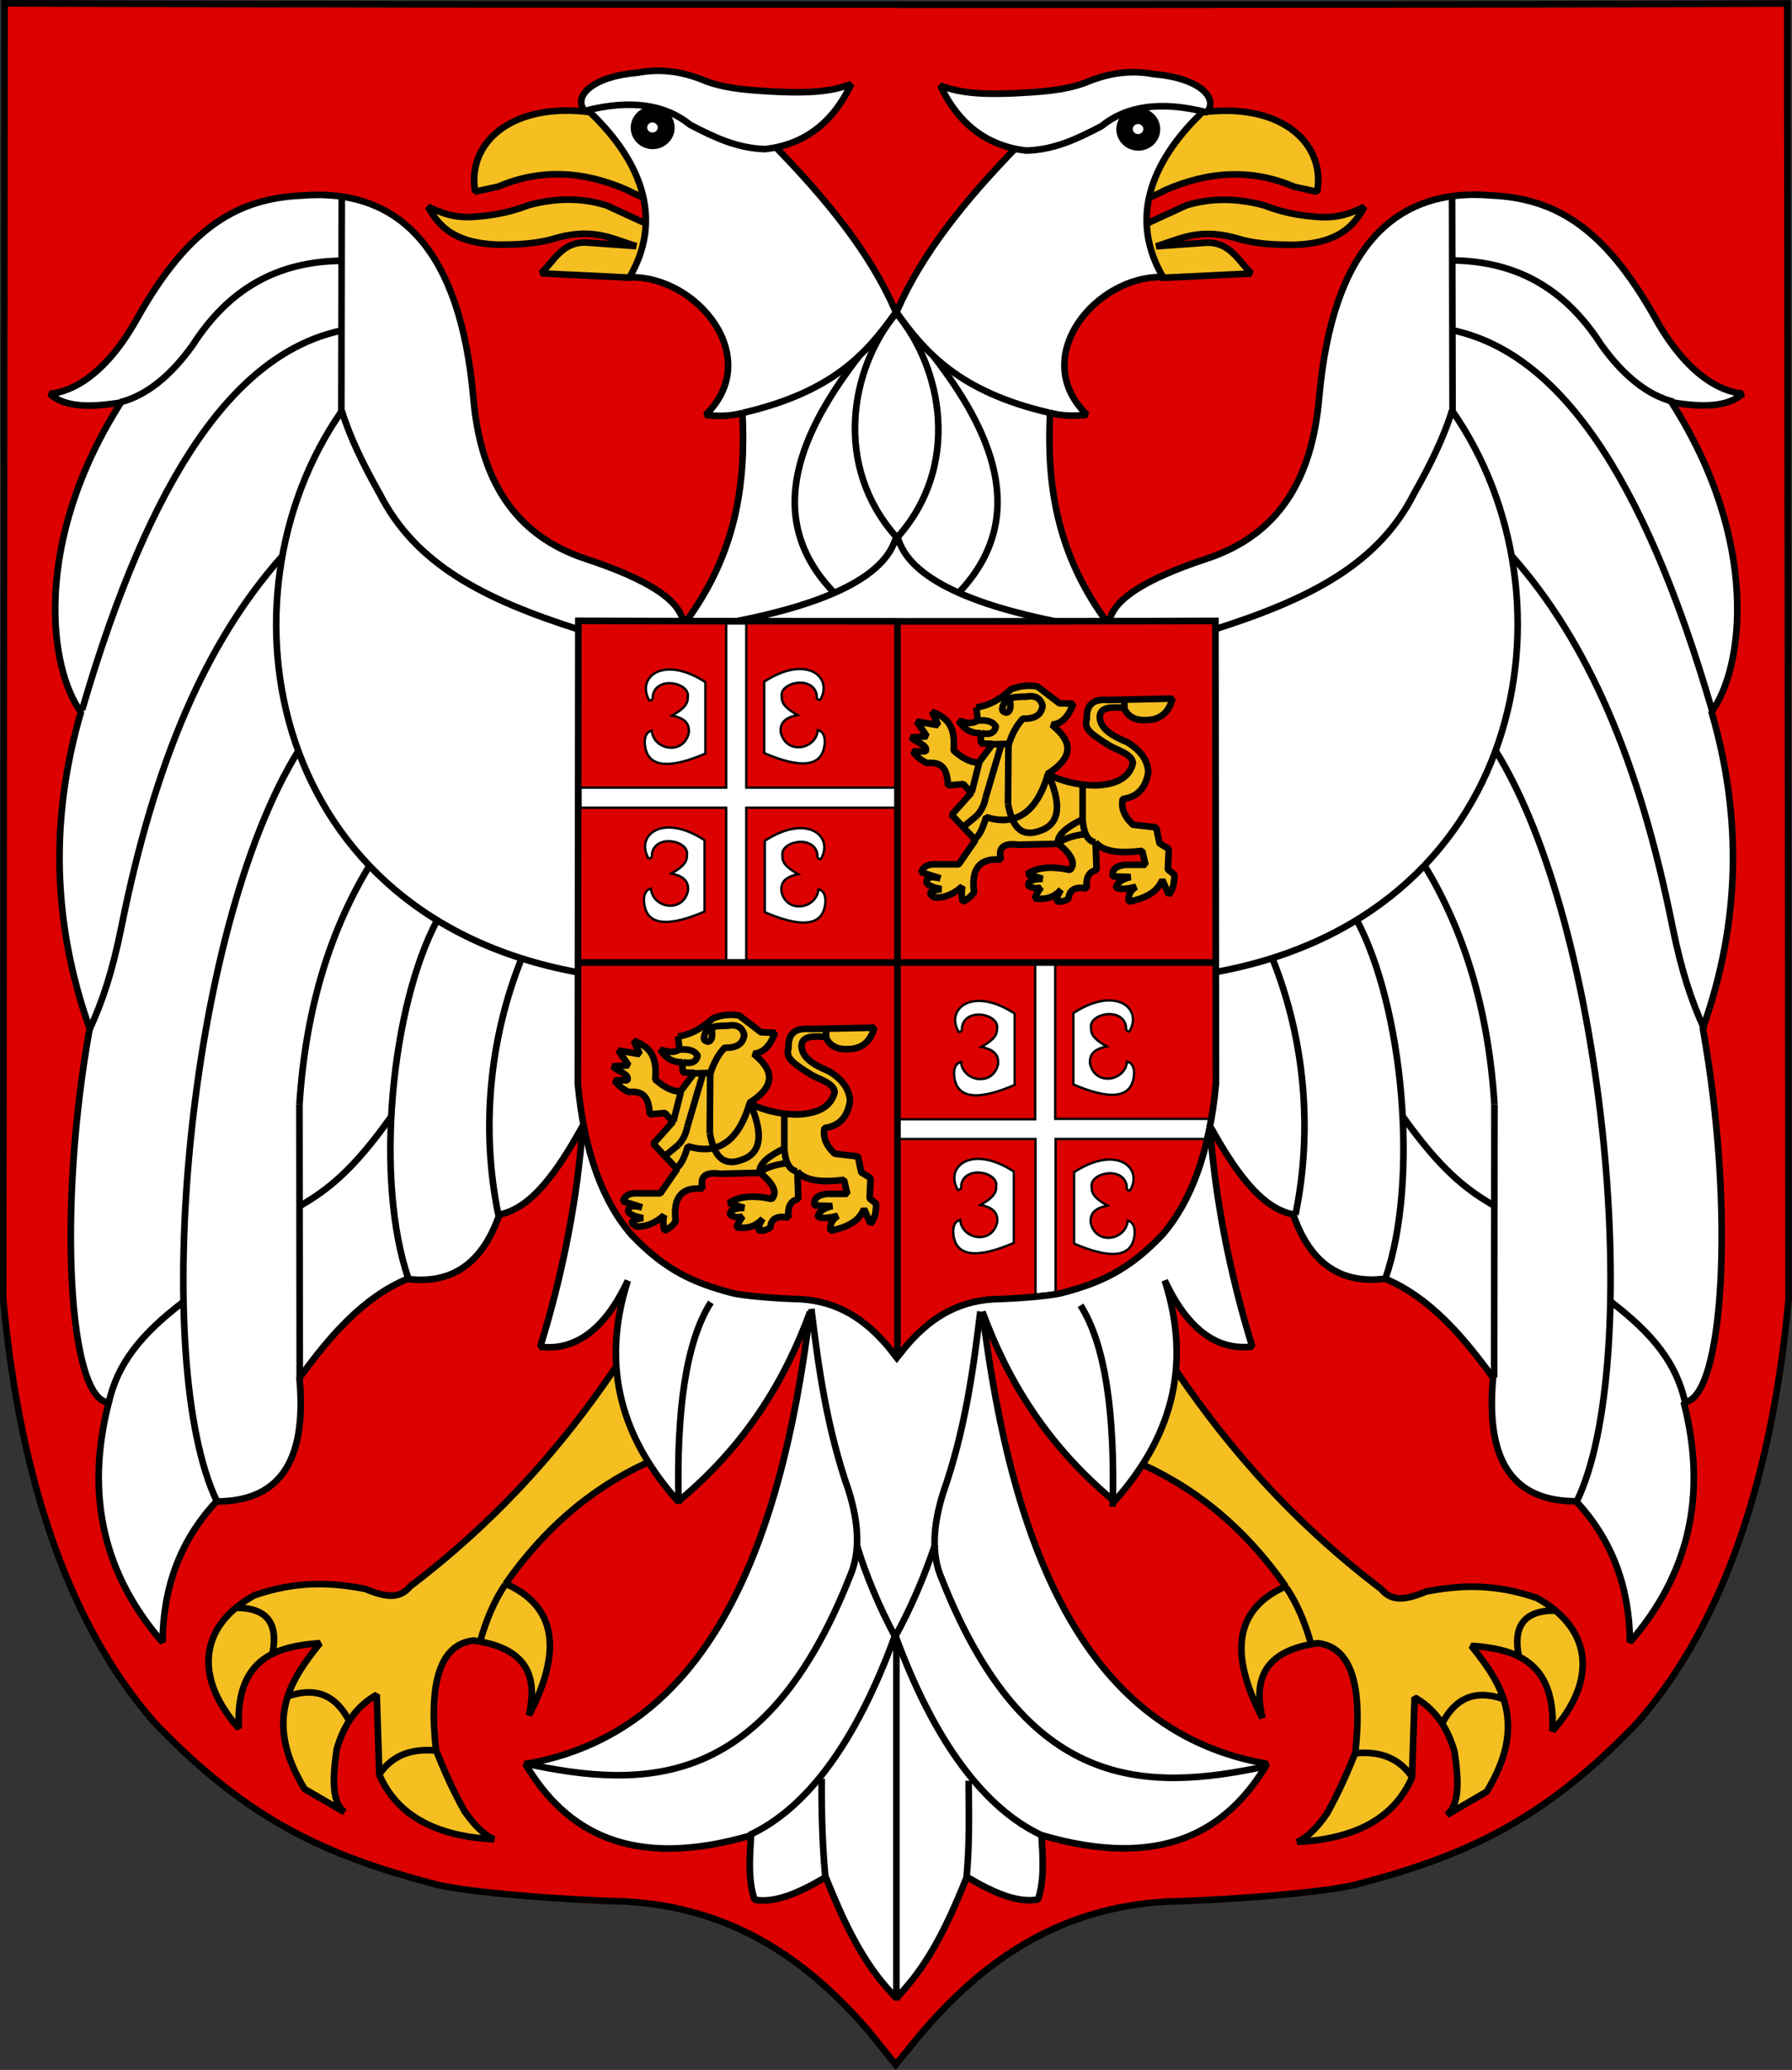 <?xml version="1.0" encoding="UTF-8" standalone="no"?>
<!-- Created with Inkscape (http://www.inkscape.org/) -->
<svg xmlns:dc="http://purl.org/dc/elements/1.1/" xmlns:cc="http://creativecommons.org/ns#" xmlns:rdf="http://www.w3.org/1999/02/22-rdf-syntax-ns#" xmlns:svg="http://www.w3.org/2000/svg" xmlns="http://www.w3.org/2000/svg" xmlns:sodipodi="http://sodipodi.sourceforge.net/DTD/sodipodi-0.dtd" xmlns:inkscape="http://www.inkscape.org/namespaces/inkscape" width="152.875" height="176.594" id="svg4273" sodipodi:version="0.32" inkscape:version="0.48.1 " version="1.0" sodipodi:docname="AJAX.svg" inkscape:output_extension="org.inkscape.output.svg.inkscape">
  <rect width="100%" height="100%" fill="#333333" stroke="none"/>
  <defs id="defs4275">
    <inkscape:perspective sodipodi:type="inkscape:persp3d" inkscape:vp_x="0 : 526.18109 : 1" inkscape:vp_y="0 : 1000 : 0" inkscape:vp_z="744.09448 : 526.18109 : 1" inkscape:persp3d-origin="372.04724 : 350.78739 : 1" id="perspective4281"/>
  </defs>
  <sodipodi:namedview id="base" pagecolor="#ffffff" bordercolor="#666666" borderopacity="1.0" gridtolerance="10000" guidetolerance="10" objecttolerance="10" inkscape:pageopacity="0.0" inkscape:pageshadow="2" inkscape:zoom="3.7862038" inkscape:cx="60.080207" inkscape:cy="93.350952" inkscape:document-units="px" inkscape:current-layer="layer1" showgrid="false" inkscape:window-width="1280" inkscape:window-height="1004" inkscape:window-x="-8" inkscape:window-y="-8" inkscape:window-maximized="1" fit-margin-top="0" fit-margin-left="0" fit-margin-right="0" fit-margin-bottom="0"/>
  <g inkscape:label="Layer 1" inkscape:groupmode="layer" id="layer1" transform="translate(-195,-126.969)">
    <path d="m 271.407,303.121 -2.137,-2.676 c -5.248,-6.162 -11.678,-10.741 -20.958,-11.257 -4.703,-0.097 -13.701,-0.749 -16.396,-1.523 -8.933,-2.37 -15.686,-5.307 -23.721,-13.72 -6.967,-7.941 -11.429,-19.997 -12.924,-36.155 l 0.118,-110.539 c 21.544,0.099 61.44,0.106 73.171,0.11 l 2.123,0 c 0.812,0 1.234,0 1.2,0 l 0,0.016 2.414,0 c 11.731,0 51.625,-0.012 73.17,-0.107 l 0.118,110.536 c -1.494,16.16 -5.956,28.212 -12.923,36.154 -8.034,8.413 -14.787,11.354 -23.721,13.72 -2.693,0.772 -11.694,1.424 -16.395,1.52 -9.281,0.521 -15.71,5.101 -20.96,11.258 z m 1.705,-175.744 c -0.354,0 -0.667,0 -0.939,0 z m -3.366,-0.016 0.938,0 c -0.271,0 -0.584,0 -0.938,0 z" id="path3474" style="fill:#dd0000;fill-opacity:1;stroke:#000000;stroke-width:0.564;stroke-miterlimit:4;stroke-opacity:1;stroke-dasharray:none" inkscape:connector-curvature="0" sodipodi:nodetypes="ccccccccsccsccccccccccccc"/>
    <g id="g4063" transform="matrix(1.015,0,0,1.015,194.243,127.209)" style="stroke:#000000;stroke-width:0.556;stroke-miterlimit:4;stroke-opacity:1;stroke-dasharray:none">
      <path stroke-miterlimit="2.613" d="M 51.095,9.305 C 44.033,8.077 39.936,11.627 40.686,15.872 l 1.927,-0.419 c 3.468,-1.491 7.1,-1.377 10.888,0.301 1.294,0.671 1.363,0.633 2.044,0.603 l -0.179,2.349 -3.669,-1.687 c -2.105,-0.652 -4.294,-0.618 -6.556,0 -1.485,0.587 -2.97,0.854 -4.455,0.961 -1.721,0.149 -2.832,-0.309 -3.967,-0.843 0.853,1.515 2.037,3.043 5.833,3.192 1.53,0 2.973,-0.046 4.45,-0.419 3.552,-1.129 5.178,-0.058 7.218,0.541 L 50.01,20.15 c -2.044,-0.061 -2.707,1.568 -3.788,2.59 l 7.458,0.362 1.565,-0.542 0.723,-7.593 -4.873,-5.662 0,0 z" id="path4065" style="fill:#f5bf22;stroke:#000000;stroke-width:0.556;stroke-linejoin:bevel;stroke-miterlimit:4;stroke-opacity:1;stroke-dasharray:none" inkscape:connector-curvature="0"/>
      <path stroke-miterlimit="2.613" d="m 101.051,9.316 c 7.062,-1.228 11.153,2.319 10.403,6.567 l -1.923,-0.419 c -3.473,-1.491 -7.104,-1.376 -10.889,0.301 -1.295,0.671 -1.362,0.633 -2.045,0.603 l 0.181,2.35 3.67,-1.69 c 2.104,-0.648 4.294,-0.614 6.556,0 1.484,0.591 2.965,0.858 4.45,0.965 1.726,0.145 2.836,-0.309 3.972,-0.843 -0.854,1.514 -2.041,3.04 -5.836,3.192 -1.526,0 -2.975,-0.045 -4.451,-0.419 -3.549,-1.129 -5.178,-0.057 -7.219,0.542 l 4.211,-0.301 c 2.045,-0.061 2.707,1.568 3.793,2.589 l -7.463,0.362 -1.561,-0.542 -0.724,-7.593 4.875,-5.664 0,0 z" id="path4067" style="fill:#f5bf22;stroke:#000000;stroke-width:0.556;stroke-linejoin:bevel;stroke-miterlimit:4;stroke-opacity:1;stroke-dasharray:none" inkscape:connector-curvature="0"/>
      <path stroke-miterlimit="2.613" d="m 96.129,122.579 c 4.767,2.025 9.053,5.357 12.674,10.525 -4.334,1.918 -4.736,5.729 -1.949,11.07 -0.83,-3.443 0.335,-5.709 4.658,-6.295 2.779,0.328 3.777,3.479 3.143,9.225 -0.674,1.686 -1.436,3.412 -2.384,5.098 -0.906,1.324 -1.726,2.041 -2.493,2.389 4.492,-0.247 8.025,-1.725 9.645,-5.424 l 0.217,-6.727 c 1.519,0.846 2.695,2.273 3.356,4.557 0.343,2.33 0.47,4.447 -0.649,5.316 l 3.356,-1.953 c 3.453,-5.697 1.283,-9.061 -1.299,-12.264 3.503,0.26 7.135,1.166 6.823,7.162 3.632,-4.063 3.531,-8.486 -1.299,-11.174 -3.646,-1.262 -6.563,-1.072 -9.315,-0.545 -1.824,0.758 -2.912,0.838 -3.792,-0.219 -8.225,-6.246 -13.743,-13.062 -17.874,-19.312 l -2.818,8.571 0,0 z" id="path4069" style="fill:#f5bf22;stroke:#000000;stroke-width:0.556;stroke-linejoin:bevel;stroke-miterlimit:4;stroke-opacity:1;stroke-dasharray:none" inkscape:connector-curvature="0"/>
      <path stroke-miterlimit="2.613" d="m 108.85,133.192 c 0.923,1.373 1.597,2.994 2.099,4.781" id="path4071" style="fill:none;stroke:#000000;stroke-width:0.556;stroke-linejoin:bevel;stroke-miterlimit:4;stroke-opacity:1;stroke-dasharray:none" inkscape:connector-curvature="0"/>
      <path stroke-miterlimit="2.613" d="m 114.729,147.124 c 2.041,-0.176 3.654,0.431 4.726,2.052" id="path4073" style="fill:none;stroke:#000000;stroke-width:0.556;stroke-linejoin:bevel;stroke-miterlimit:4;stroke-opacity:1;stroke-dasharray:none" inkscape:connector-curvature="0"/>
      <path stroke-miterlimit="2.613" d="m 122.028,144.495 c 1.001,-1.817 2.497,-2.787 5.036,-1.942" id="path4075" style="fill:none;stroke:#000000;stroke-width:0.556;stroke-linejoin:bevel;stroke-miterlimit:4;stroke-opacity:1;stroke-dasharray:none" inkscape:connector-curvature="0"/>
      <path stroke-miterlimit="2.613" d="m 128.379,138.87 c -0.447,-2.432 0.467,-3.793 3.2,-3.731" id="path4077" style="fill:none;stroke:#000000;stroke-width:0.556;stroke-linejoin:bevel;stroke-miterlimit:4;stroke-opacity:1;stroke-dasharray:none" inkscape:connector-curvature="0"/>
      <path stroke-miterlimit="2.613" d="m 55.919,122.358 c -4.767,2.021 -9.053,5.357 -12.674,10.525 4.333,1.914 4.736,5.725 1.949,11.066 0.83,-3.443 -0.335,-5.709 -4.66,-6.293 -2.78,0.327 -3.777,3.479 -3.141,9.223 0.674,1.686 1.436,3.412 2.383,5.102 0.906,1.324 1.725,2.037 2.494,2.387 -4.496,-0.248 -8.025,-1.727 -9.643,-5.426 l -0.217,-6.727 c -1.519,0.85 -2.695,2.275 -3.357,4.557 -0.343,2.33 -0.469,4.447 0.65,5.316 l -3.357,-1.953 c -3.453,-5.697 -1.283,-9.057 1.298,-12.26 -3.502,0.254 -7.134,1.162 -6.822,7.162 -3.632,-4.066 -3.537,-8.49 1.298,-11.178 3.647,-1.265 6.563,-1.068 9.316,-0.544 1.823,0.757 2.912,0.837 3.792,-0.217 8.223,-6.25 13.743,-13.063 17.874,-19.315 l 2.817,8.575 0,0 z" id="path4079" style="fill:#f5bf22;stroke:#000000;stroke-width:0.556;stroke-linejoin:bevel;stroke-miterlimit:4;stroke-opacity:1;stroke-dasharray:none" inkscape:connector-curvature="0"/>
      <path stroke-miterlimit="2.613" d="m 43.196,132.968 c -0.922,1.372 -1.595,2.991 -2.102,4.784" id="path4081" style="fill:none;stroke:#000000;stroke-width:0.556;stroke-linejoin:bevel;stroke-miterlimit:4;stroke-opacity:1;stroke-dasharray:none" inkscape:connector-curvature="0"/>
      <path stroke-miterlimit="2.613" d="m 37.317,146.901 c -2.04,-0.18 -3.655,0.432 -4.725,2.049" id="path4083" style="fill:none;stroke:#000000;stroke-width:0.556;stroke-linejoin:bevel;stroke-miterlimit:4;stroke-opacity:1;stroke-dasharray:none" inkscape:connector-curvature="0"/>
      <path stroke-miterlimit="2.613" d="m 30.019,144.27 c -1.001,-1.818 -2.498,-2.787 -5.041,-1.945" id="path4085" style="fill:none;stroke:#000000;stroke-width:0.556;stroke-linejoin:bevel;stroke-miterlimit:4;stroke-opacity:1;stroke-dasharray:none" inkscape:connector-curvature="0"/>
      <path stroke-miterlimit="2.613" d="m 23.669,138.645 c 0.446,-2.434 -0.472,-3.795 -3.202,-3.732" id="path4087" style="fill:none;stroke:#000000;stroke-width:0.556;stroke-linejoin:bevel;stroke-miterlimit:4;stroke-opacity:1;stroke-dasharray:none" inkscape:connector-curvature="0"/>
      <path stroke-miterlimit="2.613" d="M 76.092,167.747 75.178,166.725 c -2.197,-2.557 -3.667,-5.781 -5.033,-9.184 -2.151,1.281 -4.233,2.223 -5.981,1.897 -0.552,-1.649 -0.411,-3.534 -0.293,-5.405 -10.085,2.95 -15.586,-0.31 -18.967,-5.996 15,-2.574 21.396,-17.48 23.927,-38.002 -2.136,5.834 -5.463,11.27 -11.086,15.934 -4.576,-5.129 -6.617,-11.109 -4.233,-18.561 -2.006,4.305 -4.576,5.901 -7.359,5.557 1.941,-6.285 3.156,-12.666 3.567,-18.564 -2.002,3.6 -4.218,6.924 -7.005,7.451 -1.416,4.135 -4.02,5.885 -7.732,5.408 -3.731,1.566 -6.51,4.797 -9.068,8.324 0.674,7.311 -1.904,10.377 -6.982,10.385 -3.114,3.344 -4.484,7.34 -4.522,11.838 -4.873,-5.6 -6.56,-12.262 -4.523,-20.17 C 6.527,117.541 5.54,101.459 8.282,86.212 5.065,77.147 5.012,68.292 7.551,59.612 4.886,56.005 3.402,45.383 10.908,33.596 8.426,34.004 6.221,34.042 4.924,32.864 c 1.157,-0.095 4.275,-0.835 7.329,-6.3 4.424,-7.913 8.63,-10.109 13.831,-10.361 8.234,-0.679 13.336,4.565 14.444,16.955 0.586,6.868 3.38,11.582 9.483,13.592 5.063,1.67 8.117,3.497 8.174,5.556 4.473,-5.946 5.25,-11.891 4.96,-17.832 -0.929,0.267 -1.976,0.301 -3.099,0.171 4.96,-4.828 -0.754,-11.734 -6.389,-11.574 3.305,-5.667 0.072,-10.758 -3.647,-14.175 4.899,-1.148 9.914,-1.708 16.05,3.36 4.234,4.359 7.861,8.844 9.921,13.595 l 0.105,0.137 0.073,-0.133 c 2.06,-4.748 5.695,-9.256 9.929,-13.614 6.137,-5.068 11.15,-4.508 16.051,-3.36 -3.719,3.417 -6.951,8.508 -3.646,14.175 -5.635,-0.16 -11.35,6.746 -6.389,11.574 -1.123,0.13 -2.17,0.095 -3.1,-0.171 -0.289,5.941 0.487,11.887 4.961,17.832 0.058,-2.06 3.11,-3.886 8.174,-5.557 6.104,-2.01 8.896,-6.719 9.482,-13.591 1.108,-12.39 6.21,-17.634 14.444,-16.955 5.2,0.251 9.407,2.448 13.831,10.365 3.054,5.461 6.171,6.201 7.328,6.296 -1.299,1.178 -3.502,1.14 -5.984,0.732 7.508,11.788 6.021,22.408 3.357,26.016 2.539,8.68 2.486,17.535 -0.73,26.6 2.741,15.247 1.755,31.329 -1.605,31.428 2.037,7.904 0.351,14.565 -4.522,20.17 -0.038,-4.5 -1.409,-8.498 -4.522,-11.842 -5.078,-0.008 -7.655,-3.074 -6.981,-10.386 -2.56,-3.522 -5.338,-6.758 -9.067,-8.323 -3.713,0.477 -6.316,-1.273 -7.732,-5.408 -2.787,-0.525 -5.004,-3.853 -7.006,-7.451 0.412,5.898 1.627,12.283 3.567,18.564 -2.782,0.348 -5.354,-1.248 -7.358,-5.558 2.383,7.451 0.343,13.433 -4.233,18.562 -5.623,-4.664 -8.95,-10.099 -11.086,-15.931 2.53,20.519 8.928,35.425 23.927,37.998 -3.381,5.688 -8.882,8.947 -18.967,5.996 0.118,1.875 0.259,3.756 -0.293,5.405 -1.747,0.326 -3.83,-0.616 -5.98,-1.897 -1.367,3.402 -2.836,6.63 -5.033,9.185 z" id="path4089" style="fill:#ffffff;stroke:#000000;stroke-width:0.556;stroke-linejoin:bevel;stroke-miterlimit:4;stroke-opacity:1;stroke-dasharray:none" inkscape:connector-curvature="0" sodipodi:nodetypes="ccccccccccccccccccccccccccccccccccccccccccccccccccccccccccccccccc"/>
      <path stroke-miterlimit="2.613" d="m 60.491,109.235 c -2.086,3.275 -2.905,9.084 -2.711,16.924" id="path4091" style="fill:none;stroke:#000000;stroke-width:0.556;stroke-linejoin:bevel;stroke-miterlimit:4;stroke-opacity:1;stroke-dasharray:none" inkscape:connector-curvature="0"/>
      <path stroke-miterlimit="2.613" d="m 91.559,109.479 c 2.087,3.275 2.904,9.084 2.711,16.928" id="path4093" style="fill:none;stroke:#000000;stroke-width:0.556;stroke-linejoin:bevel;stroke-miterlimit:4;stroke-opacity:1;stroke-dasharray:none" inkscape:connector-curvature="0"/>
      <path stroke-miterlimit="2.613" d="m 68.939,109.776 c 0.605,4.988 1.294,10 3.141,15.301 0.819,2.646 1.013,5.088 0.11,7.162 -7.039,17.84 -17.021,17.996 -27.407,15.734" id="path4095" style="fill:none;stroke:#000000;stroke-width:0.556;stroke-linejoin:bevel;stroke-miterlimit:4;stroke-opacity:1;stroke-dasharray:none" inkscape:connector-curvature="0"/>
      <path stroke-miterlimit="2.613" d="m 83.141,109.995 c -0.602,4.992 -1.289,9.998 -3.141,15.299 -0.818,2.65 -1.009,5.088 -0.105,7.162 7.039,17.84 17.021,18 27.406,15.734" id="path4097" style="fill:none;stroke:#000000;stroke-width:0.556;stroke-linejoin:bevel;stroke-miterlimit:4;stroke-opacity:1;stroke-dasharray:none" inkscape:connector-curvature="0"/>
      <path stroke-miterlimit="2.613" d="m 63.74,154.006 c 4.736,-2.205 8.89,-7.632 12.203,-16.686" id="path4099" style="fill:none;stroke:#000000;stroke-width:0.556;stroke-linejoin:bevel;stroke-miterlimit:4;stroke-opacity:1;stroke-dasharray:none" inkscape:connector-curvature="0" sodipodi:nodetypes="cc"/>
      <path stroke-miterlimit="2.613" d="m 88.311,154.03 c -4.735,-2.203 -8.991,-7.723 -12.304,-16.772" id="path4101" style="fill:none;stroke:#000000;stroke-width:0.556;stroke-linejoin:bevel;stroke-miterlimit:4;stroke-opacity:1;stroke-dasharray:none" inkscape:connector-curvature="0" sodipodi:nodetypes="cc"/>
      <path stroke-miterlimit="2.613" d="m 72.768,129.66 c 0.761,2.531 1.869,5.145 3.213,7.677 1.244,-2.271 2.406,-4.908 3.362,-7.76" id="path4103" style="fill:none;stroke:#000000;stroke-width:0.556;stroke-linejoin:bevel;stroke-miterlimit:4;stroke-opacity:1;stroke-dasharray:none" inkscape:connector-curvature="0" sodipodi:nodetypes="ccc"/>
      <line stroke-miterlimit="2.613" x1="76.088" y1="137.665" x2="76.088" y2="167.72" id="line4105" style="fill:none;stroke:#000000;stroke-width:0.556;stroke-linejoin:bevel;stroke-miterlimit:4;stroke-opacity:1;stroke-dasharray:none"/>
      <path stroke-miterlimit="2.613" d="m 69.806,149.274 c -0.019,2.586 0.042,5.412 0.312,8.289" id="path4107" style="fill:none;stroke:#000000;stroke-width:0.556;stroke-linejoin:bevel;stroke-miterlimit:4;stroke-opacity:1;stroke-dasharray:none" inkscape:connector-curvature="0" sodipodi:nodetypes="cc"/>
      <path stroke-miterlimit="2.613" d="m 82.157,149.438 c 0.021,2.586 0.095,5.262 -0.174,8.139" id="path4109" style="fill:none;stroke:#000000;stroke-width:0.556;stroke-linejoin:bevel;stroke-miterlimit:4;stroke-opacity:1;stroke-dasharray:none" inkscape:connector-curvature="0" sodipodi:nodetypes="cc"/>
      <path stroke-miterlimit="2.613" d="M 49.877,9.087 C 48.86,7.806 50.665,6.166 54.316,5.88 c 2.162,-0.419 4.051,-0.023 5.821,0.729 1.771,0.637 3.705,0.759 6.042,0.874 2.448,0.103 4.432,0.011 6.114,-0.656 -1.542,3.261 -3.944,5.08 -7.207,5.468 -2.391,-0.057 -4.329,-1.003 -6.331,-2.04 C 56.711,8.584 53.84,8.069 49.877,9.087 l 0,0 z" id="path4111" style="fill:#ffffff;stroke:#000000;stroke-width:0.556;stroke-linejoin:bevel;stroke-miterlimit:4;stroke-opacity:1;stroke-dasharray:none" inkscape:connector-curvature="0"/>
      <path stroke-miterlimit="2.613" d="M 102.189,9.209 C 103.206,7.932 101.397,6.288 97.747,6.002 95.589,5.582 93.7,5.983 91.927,6.731 90.159,7.372 88.222,7.494 85.884,7.608 83.438,7.711 81.452,7.616 79.771,6.952 c 1.542,3.261 3.947,5.08 7.207,5.469 2.395,-0.057 4.332,-1.003 6.33,-2.044 2.048,-1.671 4.917,-2.182 8.881,-1.168 l 0,0 z" id="path4113" style="fill:#ffffff;stroke:#000000;stroke-width:0.556;stroke-linejoin:bevel;stroke-miterlimit:4;stroke-opacity:1;stroke-dasharray:none" inkscape:connector-curvature="0"/>
      <path stroke-miterlimit="2.613" d="m 55.603,8.98 c 0.864,0 1.568,0.683 1.568,1.522 0,0.839 -0.704,1.521 -1.568,1.521 -0.864,0 -1.569,-0.683 -1.569,-1.521 0,-0.838 0.705,-1.522 1.569,-1.522 l 0,0 z" id="path4115" style="fill:#010101;stroke:#000000;stroke-width:0.556;stroke-miterlimit:4;stroke-opacity:1;stroke-dasharray:none" inkscape:connector-curvature="0"/>
      <path stroke-miterlimit="2.613" d="m 55.583,9.778 c 0.396,0 0.724,0.316 0.724,0.702 0,0.389 -0.328,0.702 -0.724,0.702 -0.399,0 -0.723,-0.313 -0.723,-0.702 0,-0.386 0.324,-0.702 0.723,-0.702 l 0,0 z" id="path4117" style="fill:#ffffff;stroke:#000000;stroke-width:0.556;stroke-miterlimit:4;stroke-opacity:1;stroke-dasharray:none" inkscape:connector-curvature="0"/>
      <path stroke-miterlimit="2.613" d="m 96.418,9.11 c 0.863,0 1.567,0.683 1.567,1.521 0,0.839 -0.704,1.521 -1.567,1.521 -0.865,0 -1.568,-0.683 -1.568,-1.521 C 94.848,9.793 95.553,9.11 96.418,9.11 l 0,0 z" id="path4119" style="fill:#010101;stroke:#000000;stroke-width:0.556;stroke-miterlimit:4;stroke-opacity:1;stroke-dasharray:none" inkscape:connector-curvature="0"/>
      <path stroke-miterlimit="2.613" d="m 96.399,9.911 c 0.396,0 0.723,0.313 0.723,0.702 0,0.385 -0.326,0.698 -0.723,0.698 -0.4,0 -0.725,-0.313 -0.725,-0.698 0.002,-0.389 0.325,-0.702 0.725,-0.702 l 0,0 z" id="path4121" style="fill:#ffffff;stroke:#000000;stroke-width:0.556;stroke-miterlimit:4;stroke-opacity:1;stroke-dasharray:none" inkscape:connector-curvature="0"/>
      <path stroke-miterlimit="2.613" d="m 75.982,26.096 c -2.398,3.379 -5.253,6.616 -12.772,8.363" id="path4123" style="fill:none;stroke:#000000;stroke-width:0.556;stroke-linejoin:bevel;stroke-miterlimit:4;stroke-opacity:1;stroke-dasharray:none" inkscape:connector-curvature="0"/>
      <path stroke-miterlimit="2.613" d="m 76.111,26.035 c 2.397,3.383 5.317,6.677 12.838,8.424" id="path4125" style="fill:none;stroke:#000000;stroke-width:0.556;stroke-linejoin:bevel;stroke-miterlimit:4;stroke-opacity:1;stroke-dasharray:none" inkscape:connector-curvature="0"/>
      <path stroke-miterlimit="2.613" d="M 72.997,29.639 C 68.33,35.653 64.602,43.097 70.824,49.553" id="path4127" style="fill:none;stroke:#000000;stroke-width:0.556;stroke-linejoin:bevel;stroke-miterlimit:4;stroke-opacity:1;stroke-dasharray:none" inkscape:connector-curvature="0"/>
      <path stroke-miterlimit="2.613" d="m 79.221,29.723 c 4.666,6.022 8.269,13.451 2.049,19.918" id="path4129" style="fill:none;stroke:#000000;stroke-width:0.556;stroke-linejoin:bevel;stroke-miterlimit:4;stroke-opacity:1;stroke-dasharray:none" inkscape:connector-curvature="0"/>
      <path stroke-miterlimit="2.613" d="m 76.065,26.096 c -3.887,4.667 -5.284,12.848 0,18.782 -0.91,3.489 -6.304,5.915 -15.396,7.463" id="path4131" style="fill:none;stroke:#000000;stroke-width:0.556;stroke-linejoin:bevel;stroke-miterlimit:4;stroke-opacity:1;stroke-dasharray:none" inkscape:connector-curvature="0"/>
      <path stroke-miterlimit="2.613" d="m 76.111,26.119 c 3.883,4.668 5.364,12.848 0.084,18.782 0.905,3.49 6.415,5.961 15.506,7.505" id="path4133" style="fill:none;stroke:#000000;stroke-width:0.556;stroke-linejoin:bevel;stroke-miterlimit:4;stroke-opacity:1;stroke-dasharray:none" inkscape:connector-curvature="0"/>
      <line stroke-miterlimit="2.613" x1="29.471" y1="16.242" x2="29.433" y2="34.368" id="line4135" style="fill:none;stroke:#000000;stroke-width:0.556;stroke-linejoin:bevel;stroke-miterlimit:4;stroke-opacity:1;stroke-dasharray:none"/>
      <path stroke-miterlimit="2.613" d="M 29.433,34.368 C 18.526,50.057 23.22,77.106 49.885,81.591" id="path4137" style="fill:none;stroke:#000000;stroke-width:0.556;stroke-linejoin:bevel;stroke-miterlimit:4;stroke-opacity:1;stroke-dasharray:none" inkscape:connector-curvature="0"/>
      <path stroke-miterlimit="2.613" d="m 10.866,33.567 c 2.125,-0.542 4.191,-2.147 6.083,-4.805 3.049,-4.74 7.131,-7.028 12.525,-7.078" id="path4139" style="fill:none;stroke:#000000;stroke-width:0.556;stroke-linejoin:bevel;stroke-miterlimit:4;stroke-opacity:1;stroke-dasharray:none" inkscape:connector-curvature="0"/>
      <path stroke-miterlimit="2.613" d="M 7.649,59.427 C 13.459,39.482 20.616,29.41 29.474,27.542" id="path4141" style="fill:none;stroke:#000000;stroke-width:0.556;stroke-linejoin:bevel;stroke-miterlimit:4;stroke-opacity:1;stroke-dasharray:none" inkscape:connector-curvature="0"/>
      <path stroke-miterlimit="2.613" d="m 8.265,86.304 c 1.112,-2.41 1.912,-4.843 2.677,-8.584 2.802,-14.003 7.153,-24.037 13.492,-31.172" id="path4143" style="fill:none;stroke:#000000;stroke-width:0.556;stroke-linejoin:bevel;stroke-miterlimit:4;stroke-opacity:1;stroke-dasharray:none" inkscape:connector-curvature="0"/>
      <path stroke-miterlimit="2.613" d="m 29.474,34.299 c 0.67,2.188 1.813,4.545 3.187,6.971 2.989,5.888 8.649,8.844 16.792,11.425" id="path4145" style="fill:none;stroke:#000000;stroke-width:0.556;stroke-linejoin:bevel;stroke-miterlimit:4;stroke-opacity:1;stroke-dasharray:none" inkscape:connector-curvature="0"/>
      <path stroke-miterlimit="2.613" d="M 25.858,62.824 C 16.382,78.002 13.344,114.326 18.99,125.981" id="path4147" style="fill:none;stroke:#000000;stroke-width:0.556;stroke-linejoin:bevel;stroke-miterlimit:4;stroke-opacity:1;stroke-dasharray:none" inkscape:connector-curvature="0"/>
      <path stroke-miterlimit="2.613" d="m 9.891,117.64 c 0.731,-3.207 2.608,-5.675 6.339,-8.504" id="path4149" style="fill:none;stroke:#000000;stroke-width:0.556;stroke-linejoin:bevel;stroke-miterlimit:4;stroke-opacity:1;stroke-dasharray:none" inkscape:connector-curvature="0"/>
      <path stroke-miterlimit="2.613" d="m 37.515,77.068 c -3.91,7.299 -5.299,21.897 -2.437,30.197" id="path4151" style="fill:none;stroke:#000000;stroke-width:0.556;stroke-linejoin:bevel;stroke-miterlimit:4;stroke-opacity:1;stroke-dasharray:none" inkscape:connector-curvature="0"/>
      <path stroke-miterlimit="2.613" d="m 44.585,80.325 c -2.722,6.777 -3.43,14.414 -1.949,21.565" id="path4153" style="fill:none;stroke:#000000;stroke-width:0.556;stroke-linejoin:bevel;stroke-miterlimit:4;stroke-opacity:1;stroke-dasharray:none" inkscape:connector-curvature="0"/>
      <path stroke-miterlimit="2.613" d="m 25.9,101.159 c 2.406,-1.377 4.538,-3.055 7.717,-7.529" id="path4155" style="fill:none;stroke:#000000;stroke-width:0.556;stroke-linejoin:bevel;stroke-miterlimit:4;stroke-opacity:1;stroke-dasharray:none" inkscape:connector-curvature="0"/>
      <path stroke-miterlimit="2.613" d="m 31.767,72.576 c -3.175,5.271 -5.315,11.73 -5.852,20.021" id="path4157" style="fill:none;stroke:#000000;stroke-width:0.556;stroke-linejoin:bevel;stroke-miterlimit:4;stroke-opacity:1;stroke-dasharray:none" inkscape:connector-curvature="0"/>
      <line stroke-miterlimit="2.613" x1="25.915" y1="92.597" x2="25.938" y2="115.565" id="line4159" style="fill:none;stroke:#000000;stroke-width:0.556;stroke-linejoin:bevel;stroke-miterlimit:4;stroke-opacity:1;stroke-dasharray:none"/>
      <line stroke-miterlimit="2.613" x1="122.793" y1="16.215" x2="122.832" y2="34.341" id="line4161" style="fill:none;stroke:#000000;stroke-width:0.556;stroke-linejoin:bevel;stroke-miterlimit:4;stroke-opacity:1;stroke-dasharray:none"/>
      <path stroke-miterlimit="2.613" d="m 122.832,34.341 c 10.907,15.686 6.218,42.738 -20.448,47.223" id="path4163" style="fill:none;stroke:#000000;stroke-width:0.556;stroke-linejoin:bevel;stroke-miterlimit:4;stroke-opacity:1;stroke-dasharray:none" inkscape:connector-curvature="0"/>
      <path stroke-miterlimit="2.613" d="m 141.398,33.536 c -2.124,-0.538 -4.191,-2.143 -6.08,-4.801 -3.05,-4.74 -7.134,-7.028 -12.524,-7.082" id="path4165" style="fill:none;stroke:#000000;stroke-width:0.556;stroke-linejoin:bevel;stroke-miterlimit:4;stroke-opacity:1;stroke-dasharray:none" inkscape:connector-curvature="0"/>
      <path stroke-miterlimit="2.613" d="M 144.619,59.4 C 138.809,39.451 131.648,29.383 122.794,27.515" id="path4167" style="fill:none;stroke:#000000;stroke-width:0.556;stroke-linejoin:bevel;stroke-miterlimit:4;stroke-opacity:1;stroke-dasharray:none" inkscape:connector-curvature="0"/>
      <path stroke-miterlimit="2.613" d="m 143.999,86.278 c -1.107,-2.41 -1.906,-4.843 -2.677,-8.588 -2.798,-14 -7.153,-24.033 -13.492,-31.172" id="path4169" style="fill:none;stroke:#000000;stroke-width:0.556;stroke-linejoin:bevel;stroke-miterlimit:4;stroke-opacity:1;stroke-dasharray:none" inkscape:connector-curvature="0"/>
      <path stroke-miterlimit="2.613" d="m 122.793,34.268 c -0.675,2.189 -1.816,4.549 -3.191,6.971 -2.983,5.888 -8.647,8.844 -16.788,11.429" id="path4171" style="fill:none;stroke:#000000;stroke-width:0.556;stroke-linejoin:bevel;stroke-miterlimit:4;stroke-opacity:1;stroke-dasharray:none" inkscape:connector-curvature="0"/>
      <path stroke-miterlimit="2.613" d="m 126.41,62.798 c 9.476,15.178 12.515,51.498 6.864,63.156" id="path4173" style="fill:none;stroke:#000000;stroke-width:0.556;stroke-linejoin:bevel;stroke-miterlimit:4;stroke-opacity:1;stroke-dasharray:none" inkscape:connector-curvature="0"/>
      <path stroke-miterlimit="2.613" d="m 142.373,117.614 c -0.727,-3.207 -2.604,-5.676 -6.335,-8.508" id="path4175" style="fill:none;stroke:#000000;stroke-width:0.556;stroke-linejoin:bevel;stroke-miterlimit:4;stroke-opacity:1;stroke-dasharray:none" inkscape:connector-curvature="0"/>
      <path stroke-miterlimit="2.613" d="m 114.749,77.041 c 3.914,7.299 5.301,21.897 2.438,30.196" id="path4177" style="fill:none;stroke:#000000;stroke-width:0.556;stroke-linejoin:bevel;stroke-miterlimit:4;stroke-opacity:1;stroke-dasharray:none" inkscape:connector-curvature="0"/>
      <path stroke-miterlimit="2.613" d="m 107.678,80.294 c 2.723,6.776 3.431,14.416 1.949,21.57" id="path4179" style="fill:none;stroke:#000000;stroke-width:0.556;stroke-linejoin:bevel;stroke-miterlimit:4;stroke-opacity:1;stroke-dasharray:none" inkscape:connector-curvature="0"/>
      <path stroke-miterlimit="2.613" d="m 126.368,101.131 c -2.406,-1.377 -4.538,-3.055 -7.721,-7.526" id="path4181" style="fill:none;stroke:#000000;stroke-width:0.556;stroke-linejoin:bevel;stroke-miterlimit:4;stroke-opacity:1;stroke-dasharray:none" inkscape:connector-curvature="0"/>
      <path stroke-miterlimit="2.613" d="m 120.498,72.549 c 3.179,5.271 5.318,11.731 5.854,20.022" id="path4183" style="fill:none;stroke:#000000;stroke-width:0.556;stroke-linejoin:bevel;stroke-miterlimit:4;stroke-opacity:1;stroke-dasharray:none" inkscape:connector-curvature="0"/>
      <line stroke-miterlimit="2.613" x1="126.353" y1="92.569" x2="126.326" y2="115.536" id="line4185" style="fill:none;stroke:#000000;stroke-width:0.556;stroke-linejoin:bevel;stroke-miterlimit:4;stroke-opacity:1;stroke-dasharray:none"/>
      <path d="m 76.123,113.892 -0.754,-0.963 c -1.847,-2.17 -4.112,-3.783 -7.378,-3.967 -1.656,-0.033 -4.823,-0.262 -5.775,-0.533 -3.145,-0.834 -5.521,-1.869 -8.353,-4.832 -2.452,-2.795 -4.024,-7.039 -4.549,-12.729 l 0.042,-38.922 c 7.587,0.034 21.632,0.038 25.762,0.038 l 0.75,0 c 0.286,0 0.434,0 0.422,0 l 0,0.008 0.85,0 c 4.131,0 18.175,-0.004 25.762,-0.039 l 0.042,38.921 c -0.524,5.689 -2.099,9.931 -4.55,12.729 -2.828,2.959 -5.209,3.996 -8.354,4.828 -0.947,0.271 -4.115,0.504 -5.771,0.537 -3.27,0.18 -5.53,1.793 -7.377,3.963 z M 76.719,51.99 c -0.121,0 -0.235,0 -0.328,0 l 0.328,0 z m -1.183,-0.008 0.331,0 c -0.095,0 -0.205,0 -0.331,0 z" id="path4187" style="fill:#dd0000;fill-opacity:1;stroke:none" inkscape:connector-curvature="0" sodipodi:nodetypes="cccccccssccsccccccccccccccc"/>
      <path stroke-miterlimit="2.613" d="m 57.734,86.884 c 0.933,-0.13 1.904,-0.572 2.939,-1.529 0.731,-0.29 1.462,-0.358 2.192,-0.237 l 1.843,1.411 1.173,0.042 c -0.43,1.202 -1.054,1.701 -1.801,1.766 1.538,1.253 2.105,2.585 -0.392,4.16 1.165,0.543 2.456,0.924 4.036,0.943 1.831,-0.063 2.889,-0.691 3.175,-1.885 -0.08,-0.785 -1.378,-1.086 -1.96,-1.453 -1.489,-0.934 -2.205,-1.396 -1.919,-2.238 -0.057,-1.235 0.583,-1.716 1.763,-1.609 l 5.448,-0.114 c -0.312,1.159 -1.02,1.777 -2.155,1.804 -0.94,0.061 -1.599,-0.255 -1.922,-1.022 -1.077,-0.084 -2.075,-0.096 -2.037,0.824 0.065,0.935 1.036,1.537 2.273,2.044 1.173,0.692 1.763,1.549 1.801,2.547 -0.255,1.5 -1.062,2.098 -2.151,2.24 -0.122,0.674 0.038,1.379 0.86,2.158 l 1.957,0.235 0.278,1.334 0.78,0.474 -0.076,1.725 0.548,0.43 c 0,0.775 -0.16,1.332 -0.472,1.689 l -0.548,-1.254 c -0.438,1.117 -1.531,1.578 -2.821,1.846 -0.068,-0.588 0.179,-0.984 0.628,-1.258 -0.602,0.145 -1.199,0.272 -1.683,0.08 0.034,-0.408 0.453,-0.707 1.21,-0.904 l -1.488,-0.039 c -0.114,-0.613 0.305,-0.889 1.021,-0.982 l 1.725,0 -0.274,-1.176 c -1.759,0.215 -3.213,0.131 -3.917,-0.709 l 0.076,2.318 c -0.617,0.131 -0.925,0.611 -0.822,1.568 -0.986,-0.203 -1.469,0.1 -1.526,0.821 -0.343,0.265 -0.682,0.295 -1.021,0.237 0.064,-0.454 0.217,-0.739 0.392,-0.979 -0.682,0.759 -1.447,0.843 -2.235,0.742 0.137,-0.313 0.309,-0.625 0.548,-0.94 -0.418,0.172 -0.746,0.047 -1.054,-0.113 -0.08,-0.34 0.213,-0.564 1.172,-0.592 l -1.291,-0.394 c 0.83,-0.592 2.048,-0.69 3.605,-0.353 0.491,-0.528 0.175,-1.258 -0.982,-2.198 l -3.37,0.079 c -1.149,-0.155 -1.747,0.164 -1.45,1.255 -1.972,-0.185 -2.486,0.948 -2.273,2.75 -0.221,0.305 -0.506,0.584 -0.94,0.784 -0.119,-0.436 -0.126,-0.864 -0.039,-1.297 -0.769,0.699 -1.542,0.97 -2.311,0.941 -0.518,-0.277 -0.636,-0.533 0.548,-0.709 -0.784,-0.141 -1.191,-0.34 -1.252,-0.588 0.023,-0.305 0.152,-0.559 1.173,-0.311 l -1.607,-0.512 c 0.141,-0.466 0.533,-0.722 1.294,-0.668 l 1.843,0 1.409,-2.039 -1.999,-2.121 1.649,-1.847 -0.667,-0.743 -1.294,0.118 c -0.042,-1.793 -0.845,-1.961 -1.763,-1.885 -0.556,-0.274 -0.929,-0.604 -1.176,-0.979 l 1.059,0 c 0.251,-0.498 -0.754,-0.736 -1.215,-1.179 l 1.333,-0.08 -0.86,-1.255 1.801,0.313 -0.51,-1.135 c 1.108,0.454 2.018,1.038 1.805,3.256 0.704,0.621 1.409,1.02 2.113,1.02 l 1.176,-1.568 -0.978,-0.041 -0.042,-0.863 c -0.834,0.039 -1.416,-0.369 -1.839,-1.06 0.579,0.229 1.127,0.294 1.606,0 l -0.12,-1.096 0,0 z" id="path4189" style="fill:#f5bf22;stroke:#000000;stroke-width:0.556;stroke-linejoin:bevel;stroke-miterlimit:4;stroke-opacity:1;stroke-dasharray:none" inkscape:connector-curvature="0"/>
      <path stroke-miterlimit="2.613" d="m 57.928,87.982 c 0.834,-0.061 1.245,0.157 1.451,0.511 -0.125,0.572 -0.571,0.701 -1.214,0.549" id="path4191" style="fill:none;stroke:#000000;stroke-width:0.556;stroke-linejoin:bevel;stroke-miterlimit:4;stroke-opacity:1;stroke-dasharray:none" inkscape:connector-curvature="0"/>
      <path stroke-miterlimit="2.613" d="m 60.555,86.255 c 0.103,0.599 0.034,0.984 -0.274,1.061 -0.365,-0.031 -0.533,-0.233 -0.156,-0.9 0.175,-0.297 0.762,-0.446 1.763,-0.435 0.773,-0.141 1.252,0.103 1.409,0.785 -0.114,0.79 -0.704,1.099 -1.645,1.061 -0.582,0.614 -0.948,1.373 -1.214,2.196" id="path4193" style="fill:none;stroke:#000000;stroke-width:0.556;stroke-linejoin:bevel;stroke-miterlimit:4;stroke-opacity:1;stroke-dasharray:none" inkscape:connector-curvature="0"/>
      <line stroke-miterlimit="2.613" x1="60.437" y1="90.022" x2="60.4" y2="95.006" id="line4195" style="fill:none;stroke:#000000;stroke-width:0.556;stroke-linejoin:bevel;stroke-miterlimit:4;stroke-opacity:1;stroke-dasharray:none"/>
      <path stroke-miterlimit="2.613" d="m 60.4,95.006 c 0.335,1.73 0.986,2.939 2.821,2.201 1.626,-0.637 1.61,-2.35 0.548,-4.752" id="path4197" style="fill:none;stroke:#000000;stroke-width:0.556;stroke-linejoin:bevel;stroke-miterlimit:4;stroke-opacity:1;stroke-dasharray:none" inkscape:connector-curvature="0"/>
      <line stroke-miterlimit="2.613" x1="59.105" y1="89.985" x2="60.475" y2="89.946" id="line4199" style="fill:none;stroke:#000000;stroke-width:0.556;stroke-linejoin:bevel;stroke-miterlimit:4;stroke-opacity:1;stroke-dasharray:none"/>
      <line stroke-miterlimit="2.613" x1="59.851" y1="89.946" x2="58.519" y2="94.458" id="line4201" style="fill:none;stroke:#000000;stroke-width:0.556;stroke-linejoin:bevel;stroke-miterlimit:4;stroke-opacity:1;stroke-dasharray:none"/>
      <path stroke-miterlimit="2.613" d="m 58.519,94.458 c -0.103,0.562 -0.335,1.076 -0.747,1.533" id="path4203" style="fill:none;stroke:#000000;stroke-width:0.556;stroke-linejoin:bevel;stroke-miterlimit:4;stroke-opacity:1;stroke-dasharray:none" inkscape:connector-curvature="0"/>
      <line stroke-miterlimit="2.613" x1="57.772" y1="95.991" x2="56.676" y2="96.892" id="line4205" style="fill:none;stroke:#000000;stroke-width:0.556;stroke-linejoin:bevel;stroke-miterlimit:4;stroke-opacity:1;stroke-dasharray:none"/>
      <line stroke-miterlimit="2.613" x1="57.97" y1="91.556" x2="57.343" y2="94.026" id="line4207" style="fill:none;stroke:#000000;stroke-width:0.556;stroke-linejoin:bevel;stroke-miterlimit:4;stroke-opacity:1;stroke-dasharray:none"/>
      <path stroke-miterlimit="2.613" d="m 63.769,92.456 c -0.982,3.379 -2.787,4.408 -5.212,3.652 -0.24,0.82 -0.518,1.465 -0.864,1.766" id="path4209" style="fill:none;stroke:#000000;stroke-width:0.556;stroke-linejoin:bevel;stroke-miterlimit:4;stroke-opacity:1;stroke-dasharray:none" inkscape:connector-curvature="0"/>
      <line stroke-miterlimit="2.613" x1="66.666" y1="93.44" x2="66.666" y2="96.343" id="line4211" style="fill:none;stroke:#000000;stroke-width:0.556;stroke-linejoin:bevel;stroke-miterlimit:4;stroke-opacity:1;stroke-dasharray:none"/>
      <path stroke-miterlimit="2.613" d="m 66.666,96.343 c 0.087,0.981 0.343,1.745 1.059,1.883" id="path4213" style="fill:none;stroke:#000000;stroke-width:0.556;stroke-linejoin:bevel;stroke-miterlimit:4;stroke-opacity:1;stroke-dasharray:none" inkscape:connector-curvature="0"/>
      <path stroke-miterlimit="2.613" d="m 66.708,96.267 c -1.298,0.633 -2.186,1.299 -2.117,2.039 0.563,-0.429 1.374,-0.668 2.349,-0.785" id="path4215" style="fill:none;stroke:#000000;stroke-width:0.556;stroke-linejoin:bevel;stroke-miterlimit:4;stroke-opacity:1;stroke-dasharray:none" inkscape:connector-curvature="0"/>
      <line stroke-miterlimit="2.613" x1="70.153" y1="86.217" x2="70.195" y2="86.884" id="line4217" style="fill:none;stroke:#000000;stroke-width:0.556;stroke-linejoin:bevel;stroke-miterlimit:4;stroke-opacity:1;stroke-dasharray:none"/>
      <path stroke-miterlimit="2.613" d="m 82.803,59.225 c 0.934,-0.126 1.903,-0.572 2.938,-1.529 0.731,-0.29 1.462,-0.358 2.192,-0.237 l 1.844,1.415 1.176,0.038 c -0.436,1.201 -1.059,1.705 -1.805,1.766 1.538,1.255 2.109,2.586 -0.389,4.161 1.162,0.542 2.451,0.923 4.035,0.942 1.827,-0.061 2.891,-0.686 3.172,-1.884 -0.076,-0.786 -1.379,-1.087 -1.957,-1.453 -1.488,-0.934 -2.205,-1.392 -1.918,-2.234 -0.063,-1.239 0.582,-1.716 1.763,-1.609 l 5.442,-0.118 c -0.312,1.159 -1.017,1.777 -2.154,1.804 -0.936,0.061 -1.598,-0.252 -1.918,-1.018 -1.082,-0.088 -2.079,-0.1 -2.041,0.824 0.068,0.93 1.039,1.533 2.277,2.04 1.172,0.694 1.758,1.548 1.801,2.551 -0.26,1.495 -1.066,2.097 -2.155,2.239 -0.122,0.671 0.038,1.376 0.86,2.158 l 1.961,0.232 0.273,1.335 0.784,0.473 -0.08,1.728 0.548,0.431 c 0,0.771 -0.158,1.331 -0.468,1.686 l -0.549,-1.254 c -0.438,1.117 -1.534,1.579 -2.82,1.846 -0.069,-0.587 0.175,-0.98 0.624,-1.258 -0.602,0.145 -1.195,0.274 -1.684,0.08 0.039,-0.404 0.453,-0.706 1.216,-0.903 l -1.489,-0.039 c -0.117,-0.614 0.305,-0.888 1.018,-0.98 l 1.725,0 -0.273,-1.178 c -1.756,0.217 -3.214,0.129 -3.918,-0.706 l 0.08,2.315 c -0.621,0.129 -0.93,0.61 -0.822,1.567 -0.989,-0.202 -1.47,0.104 -1.53,0.828 -0.339,0.259 -0.677,0.29 -1.021,0.232 0.068,-0.454 0.221,-0.736 0.393,-0.98 -0.682,0.759 -1.442,0.847 -2.23,0.748 0.137,-0.317 0.305,-0.629 0.549,-0.942 -0.424,0.168 -0.746,0.042 -1.06,-0.118 -0.08,-0.339 0.218,-0.564 1.177,-0.591 L 87.075,73.24 c 0.834,-0.591 2.053,-0.687 3.605,-0.351 0.49,-0.526 0.176,-1.259 -0.979,-2.197 l -3.369,0.076 c -1.153,-0.156 -1.747,0.168 -1.45,1.255 -1.972,-0.183 -2.49,0.949 -2.271,2.75 -0.227,0.305 -0.512,0.583 -0.939,0.786 -0.119,-0.431 -0.127,-0.866 -0.039,-1.297 -0.772,0.698 -1.541,0.973 -2.314,0.942 -0.518,-0.278 -0.633,-0.534 0.549,-0.706 -0.784,-0.145 -1.188,-0.343 -1.253,-0.591 0.026,-0.305 0.151,-0.557 1.177,-0.313 l -1.605,-0.507 c 0.137,-0.469 0.533,-0.721 1.289,-0.671 l 1.844,0 1.412,-2.04 -1.998,-2.121 1.645,-1.841 -0.666,-0.748 -1.295,0.118 C 80.376,63.995 79.573,63.824 78.655,63.9 78.099,63.629 77.726,63.294 77.483,62.92 l 1.054,0 c 0.252,-0.5 -0.753,-0.736 -1.214,-1.178 l 1.333,-0.081 -0.859,-1.254 1.801,0.313 -0.51,-1.136 c 1.106,0.454 2.018,1.041 1.805,3.257 0.703,0.625 1.412,1.022 2.115,1.022 l 1.174,-1.571 -0.979,-0.038 -0.038,-0.866 c -0.838,0.038 -1.42,-0.37 -1.843,-1.06 0.582,0.232 1.131,0.297 1.606,0 l -0.125,-1.103 0,0 z" id="path4219" style="fill:#f5bf22;stroke:#000000;stroke-width:0.556;stroke-linejoin:bevel;stroke-miterlimit:4;stroke-opacity:1;stroke-dasharray:none" inkscape:connector-curvature="0"/>
      <path stroke-miterlimit="2.613" d="m 83.002,60.323 c 0.829,-0.061 1.24,0.156 1.446,0.511 -0.126,0.576 -0.567,0.706 -1.215,0.549" id="path4221" style="fill:none;stroke:#000000;stroke-width:0.556;stroke-linejoin:bevel;stroke-miterlimit:4;stroke-opacity:1;stroke-dasharray:none" inkscape:connector-curvature="0"/>
      <path stroke-miterlimit="2.613" d="m 85.625,58.599 c 0.104,0.595 0.037,0.98 -0.273,1.06 -0.362,-0.034 -0.529,-0.237 -0.156,-0.904 0.18,-0.297 0.762,-0.442 1.764,-0.431 0.771,-0.145 1.256,0.103 1.411,0.782 -0.114,0.793 -0.708,1.099 -1.647,1.061 -0.582,0.614 -0.944,1.376 -1.215,2.2" id="path4223" style="fill:none;stroke:#000000;stroke-width:0.556;stroke-linejoin:bevel;stroke-miterlimit:4;stroke-opacity:1;stroke-dasharray:none" inkscape:connector-curvature="0"/>
      <line stroke-miterlimit="2.613" x1="85.506" y1="62.367" x2="85.467" y2="67.351" id="line4225" style="fill:none;stroke:#000000;stroke-width:0.556;stroke-linejoin:bevel;stroke-miterlimit:4;stroke-opacity:1;stroke-dasharray:none"/>
      <path stroke-miterlimit="2.613" d="m 85.467,67.351 c 0.336,1.728 0.99,2.933 2.821,2.197 1.63,-0.637 1.614,-2.349 0.548,-4.748" id="path4227" style="fill:none;stroke:#000000;stroke-width:0.556;stroke-linejoin:bevel;stroke-miterlimit:4;stroke-opacity:1;stroke-dasharray:none" inkscape:connector-curvature="0"/>
      <line stroke-miterlimit="2.613" x1="84.174" y1="62.325" x2="85.549" y2="62.287" id="line4229" style="fill:none;stroke:#000000;stroke-width:0.556;stroke-linejoin:bevel;stroke-miterlimit:4;stroke-opacity:1;stroke-dasharray:none"/>
      <line stroke-miterlimit="2.613" x1="84.92" y1="62.287" x2="83.588" y2="66.802" id="line4231" style="fill:none;stroke:#000000;stroke-width:0.556;stroke-linejoin:bevel;stroke-miterlimit:4;stroke-opacity:1;stroke-dasharray:none"/>
      <path stroke-miterlimit="2.613" d="m 83.588,66.802 c -0.1,0.557 -0.334,1.075 -0.742,1.529" id="path4233" style="fill:none;stroke:#000000;stroke-width:0.556;stroke-linejoin:bevel;stroke-miterlimit:4;stroke-opacity:1;stroke-dasharray:none" inkscape:connector-curvature="0"/>
      <line stroke-miterlimit="2.613" x1="82.844" y1="68.331" x2="81.746" y2="69.235" id="line4235" style="fill:none;stroke:#000000;stroke-width:0.556;stroke-linejoin:bevel;stroke-miterlimit:4;stroke-opacity:1;stroke-dasharray:none"/>
      <line stroke-miterlimit="2.613" x1="83.04" y1="63.896" x2="82.412" y2="66.367" id="line4237" style="fill:none;stroke:#000000;stroke-width:0.556;stroke-linejoin:bevel;stroke-miterlimit:4;stroke-opacity:1;stroke-dasharray:none"/>
      <path stroke-miterlimit="2.613" d="m 88.838,64.8 c -0.979,3.379 -2.783,4.405 -5.211,3.649 -0.24,0.82 -0.516,1.465 -0.861,1.766" id="path4239" style="fill:none;stroke:#000000;stroke-width:0.556;stroke-linejoin:bevel;stroke-miterlimit:4;stroke-opacity:1;stroke-dasharray:none" inkscape:connector-curvature="0"/>
      <line stroke-miterlimit="2.613" x1="91.739" y1="65.78" x2="91.739" y2="68.685" id="line4241" style="fill:none;stroke:#000000;stroke-width:0.556;stroke-linejoin:bevel;stroke-miterlimit:4;stroke-opacity:1;stroke-dasharray:none"/>
      <path stroke-miterlimit="2.613" d="m 91.739,68.685 c 0.084,0.984 0.339,1.743 1.059,1.884" id="path4243" style="fill:none;stroke:#000000;stroke-width:0.556;stroke-linejoin:bevel;stroke-miterlimit:4;stroke-opacity:1;stroke-dasharray:none" inkscape:connector-curvature="0"/>
      <path stroke-miterlimit="2.613" d="m 91.777,68.606 c -1.294,0.633 -2.183,1.3 -2.117,2.04 0.563,-0.427 1.375,-0.667 2.354,-0.786" id="path4245" style="fill:none;stroke:#000000;stroke-width:0.556;stroke-linejoin:bevel;stroke-miterlimit:4;stroke-opacity:1;stroke-dasharray:none" inkscape:connector-curvature="0"/>
      <line stroke-miterlimit="2.613" x1="95.225" y1="58.557" x2="95.264" y2="59.225" id="line4247" style="fill:none;stroke:#000000;stroke-width:0.556;stroke-linejoin:bevel;stroke-miterlimit:4;stroke-opacity:1;stroke-dasharray:none"/>
      <path style="fill:#ffffff;fill-opacity:1;stroke:#000000;stroke-width:0.197;stroke-miterlimit:4;stroke-opacity:1;stroke-dasharray:none" d="m 61.781,52.156 0,13.812 -12.25,0 0,1.688 12.25,0 0,12.844 1.688,0 0,-12.844 12.594,0 0,-1.688 -12.594,0 0,-13.812 -1.688,0 z" id="path4249" inkscape:connector-curvature="0"/>
      <path d="M 55.328,58.644 C 54.186,56.741 56.447,54.762 60.03,57.1 l 0,6.003 c -2.863,1.239 -5.029,1.357 -5.094,-0.98 0.011,-0.538 0.206,-0.858 0.586,-0.954 0.141,1.647 2.646,2.097 3.111,0.225 0.118,-0.95 -0.529,-1.304 -1.401,-1.487 0.735,-0.416 1.363,-0.866 1.317,-1.514 0.271,-1.255 -2.661,-1.865 -2.939,-0.141 0.038,0.305 -0.095,0.389 -0.282,0.392 l 0,0 z" id="path4251" style="fill:#ffffff;stroke:#000000;stroke-width:0.197;stroke-miterlimit:4;stroke-opacity:1;stroke-dasharray:none" inkscape:connector-curvature="0"/>
      <path d="m 69.677,58.603 c 1.142,-1.903 -1.12,-3.882 -4.702,-1.541 l 0,5.999 c 2.863,1.239 5.029,1.357 5.094,-0.98 -0.011,-0.538 -0.205,-0.858 -0.586,-0.954 -0.141,1.647 -2.646,2.098 -3.11,0.225 -0.118,-0.95 0.529,-1.304 1.401,-1.487 -0.735,-0.416 -1.363,-0.866 -1.317,-1.514 -0.27,-1.254 2.662,-1.865 2.939,-0.141 -0.035,0.309 0.095,0.389 0.281,0.393 l 0,0 z" id="path4253" style="fill:#ffffff;stroke:#000000;stroke-width:0.197;stroke-miterlimit:4;stroke-opacity:1;stroke-dasharray:none" inkscape:connector-curvature="0"/>
      <path d="m 55.26,71.924 c -1.142,-1.903 1.12,-3.882 4.702,-1.541 l 0,5.999 c -2.863,1.239 -5.029,1.357 -5.094,-0.979 0.012,-0.538 0.206,-0.858 0.587,-0.953 0.141,1.647 2.646,2.097 3.11,0.225 0.118,-0.95 -0.533,-1.304 -1.401,-1.487 0.735,-0.416 1.363,-0.866 1.313,-1.514 0.274,-1.254 -2.657,-1.865 -2.936,-0.141 0.035,0.303 -0.094,0.386 -0.281,0.391 l 0,0 z" id="path4255" style="fill:#ffffff;stroke:#000000;stroke-width:0.197;stroke-miterlimit:4;stroke-opacity:1;stroke-dasharray:none" inkscape:connector-curvature="0"/>
      <path d="m 69.734,71.981 c 1.139,-1.903 -1.123,-3.882 -4.706,-1.545 l 0,6.002 c 2.867,1.24 5.033,1.358 5.094,-0.98 -0.012,-0.538 -0.206,-0.858 -0.587,-0.953 -0.137,1.647 -2.646,2.098 -3.106,0.225 -0.122,-0.95 0.529,-1.304 1.401,-1.487 -0.735,-0.416 -1.367,-0.866 -1.317,-1.514 -0.271,-1.255 2.661,-1.865 2.939,-0.141 -0.038,0.305 0.092,0.389 0.282,0.393 l 0,0 z" id="path4257" style="fill:#ffffff;stroke:#000000;stroke-width:0.197;stroke-miterlimit:4;stroke-opacity:1;stroke-dasharray:none" inkscape:connector-curvature="0"/>
      <path style="fill:#ffffff;fill-opacity:1;stroke:#000000;stroke-width:0.197;stroke-miterlimit:4;stroke-opacity:1;stroke-dasharray:none" d="m 87.75,80.719 0,13.125 -11.531,0 0,1.656 11.562,0 0,13.062 c 0.558,-0.029 1.127,-0.098 1.688,-0.188 l 0,-12.875 12.562,0 c 0.141,-0.557 0.239,-1.131 0.344,-1.688 l -12.938,0 0,-13.094 -1.688,0 z" id="path4259" inkscape:connector-curvature="0"/>
      <path d="m 81.323,86.499 c -1.143,-1.903 1.119,-3.882 4.701,-1.541 l 0,5.998 c -2.862,1.24 -5.028,1.359 -5.094,-0.979 0.012,-0.539 0.205,-0.859 0.586,-0.953 0.142,1.646 2.646,2.096 3.111,0.225 0.117,-0.95 -0.533,-1.304 -1.402,-1.487 0.736,-0.416 1.363,-0.866 1.313,-1.514 0.274,-1.255 -2.657,-1.865 -2.938,-0.141 0.039,0.304 -0.09,0.388 -0.277,0.392 l 0,0 z" id="path4261" style="fill:#ffffff;stroke:#000000;stroke-width:0.197;stroke-miterlimit:4;stroke-opacity:1;stroke-dasharray:none" inkscape:connector-curvature="0"/>
      <path d="m 95.672,86.457 c 1.143,-1.903 -1.119,-3.882 -4.707,-1.541 l 0,5.999 c 2.867,1.24 5.033,1.357 5.1,-0.979 -0.012,-0.537 -0.21,-0.856 -0.588,-0.953 -0.141,1.647 -2.646,2.099 -3.109,0.226 -0.117,-0.95 0.529,-1.304 1.4,-1.487 -0.734,-0.416 -1.362,-0.866 -1.316,-1.514 -0.271,-1.254 2.661,-1.865 2.939,-0.141 -0.041,0.306 0.094,0.386 0.281,0.39 l 0,0 z" id="path4263" style="fill:#ffffff;stroke:#000000;stroke-width:0.197;stroke-miterlimit:4;stroke-opacity:1;stroke-dasharray:none" inkscape:connector-curvature="0"/>
      <path d="m 81.254,99.778 c -1.143,-1.904 1.119,-3.883 4.702,-1.541 l 0,5.998 c -2.862,1.24 -5.032,1.357 -5.095,-0.979 0.012,-0.539 0.206,-0.859 0.587,-0.955 0.142,1.648 2.646,2.098 3.106,0.227 0.121,-0.951 -0.529,-1.305 -1.397,-1.488 0.733,-0.416 1.363,-0.864 1.313,-1.514 0.273,-1.256 -2.662,-1.865 -2.939,-0.141 0.04,0.309 -0.09,0.389 -0.277,0.393 l 0,0 z" id="path4265" style="fill:#ffffff;stroke:#000000;stroke-width:0.197;stroke-miterlimit:4;stroke-opacity:1;stroke-dasharray:none" inkscape:connector-curvature="0"/>
      <path d="m 95.725,99.834 c 1.142,-1.901 -1.119,-3.883 -4.702,-1.545 l 0,6.004 c 2.862,1.238 5.032,1.357 5.094,-0.979 -0.011,-0.536 -0.205,-0.858 -0.586,-0.952 -0.142,1.645 -2.646,2.098 -3.106,0.225 -0.121,-0.949 0.529,-1.305 1.397,-1.488 -0.731,-0.414 -1.362,-0.865 -1.313,-1.514 -0.273,-1.254 2.662,-1.865 2.938,-0.141 -0.038,0.303 0.092,0.387 0.278,0.39 l 0,0 z" id="path4267" style="fill:#ffffff;stroke:#000000;stroke-width:0.197;stroke-miterlimit:4;stroke-opacity:1;stroke-dasharray:none" inkscape:connector-curvature="0"/>
      <line stroke-miterlimit="2.613" x1="49.386" y1="80.668" x2="102.928" y2="80.668" id="line4269" style="fill:none;stroke:#000000;stroke-width:0.556;stroke-linejoin:bevel;stroke-miterlimit:4;stroke-opacity:1;stroke-dasharray:none"/>
      <line stroke-miterlimit="2.613" x1="76.176" y1="51.937" x2="76.176" y2="113.514" id="line4271" style="fill:none;stroke:#000000;stroke-width:0.556;stroke-linejoin:bevel;stroke-miterlimit:4;stroke-opacity:1;stroke-dasharray:none"/>
      <path d="m 76.123,113.892 -0.754,-0.963 c -1.847,-2.17 -4.112,-3.783 -7.378,-3.967 -1.656,-0.033 -4.823,-0.262 -5.775,-0.533 C 59.071,107.595 56.695,106.56 53.863,103.597 51.411,100.802 49.839,96.558 49.314,90.868 l 0.042,-38.922 c 7.587,0.034 21.632,0.038 25.762,0.038 l 0.75,0 c 0.286,0 0.434,0 0.422,0 l 0,0.008 0.85,0 c 4.131,0 18.175,-0.004 25.762,-0.039 l 0.042,38.921 c -0.524,5.689 -2.099,9.931 -4.55,12.729 -2.828,2.959 -5.209,3.996 -8.354,4.828 -0.947,0.271 -4.115,0.504 -5.771,0.537 -3.27,0.18 -5.53,1.793 -7.377,3.963 z m 0.596,-61.902 c -0.121,0 -0.235,0 -0.328,0 l 0.328,0 z m -1.183,-0.008 0.331,0 c -0.095,0 -0.205,0 -0.331,0 z" id="path4187-1" style="fill:none;stroke:#000000;stroke-width:0.556;stroke-miterlimit:4;stroke-opacity:1;stroke-dasharray:none" inkscape:connector-curvature="0" sodipodi:nodetypes="cccccccssccsccccccccccccccc"/>
    </g>
  </g>
</svg>